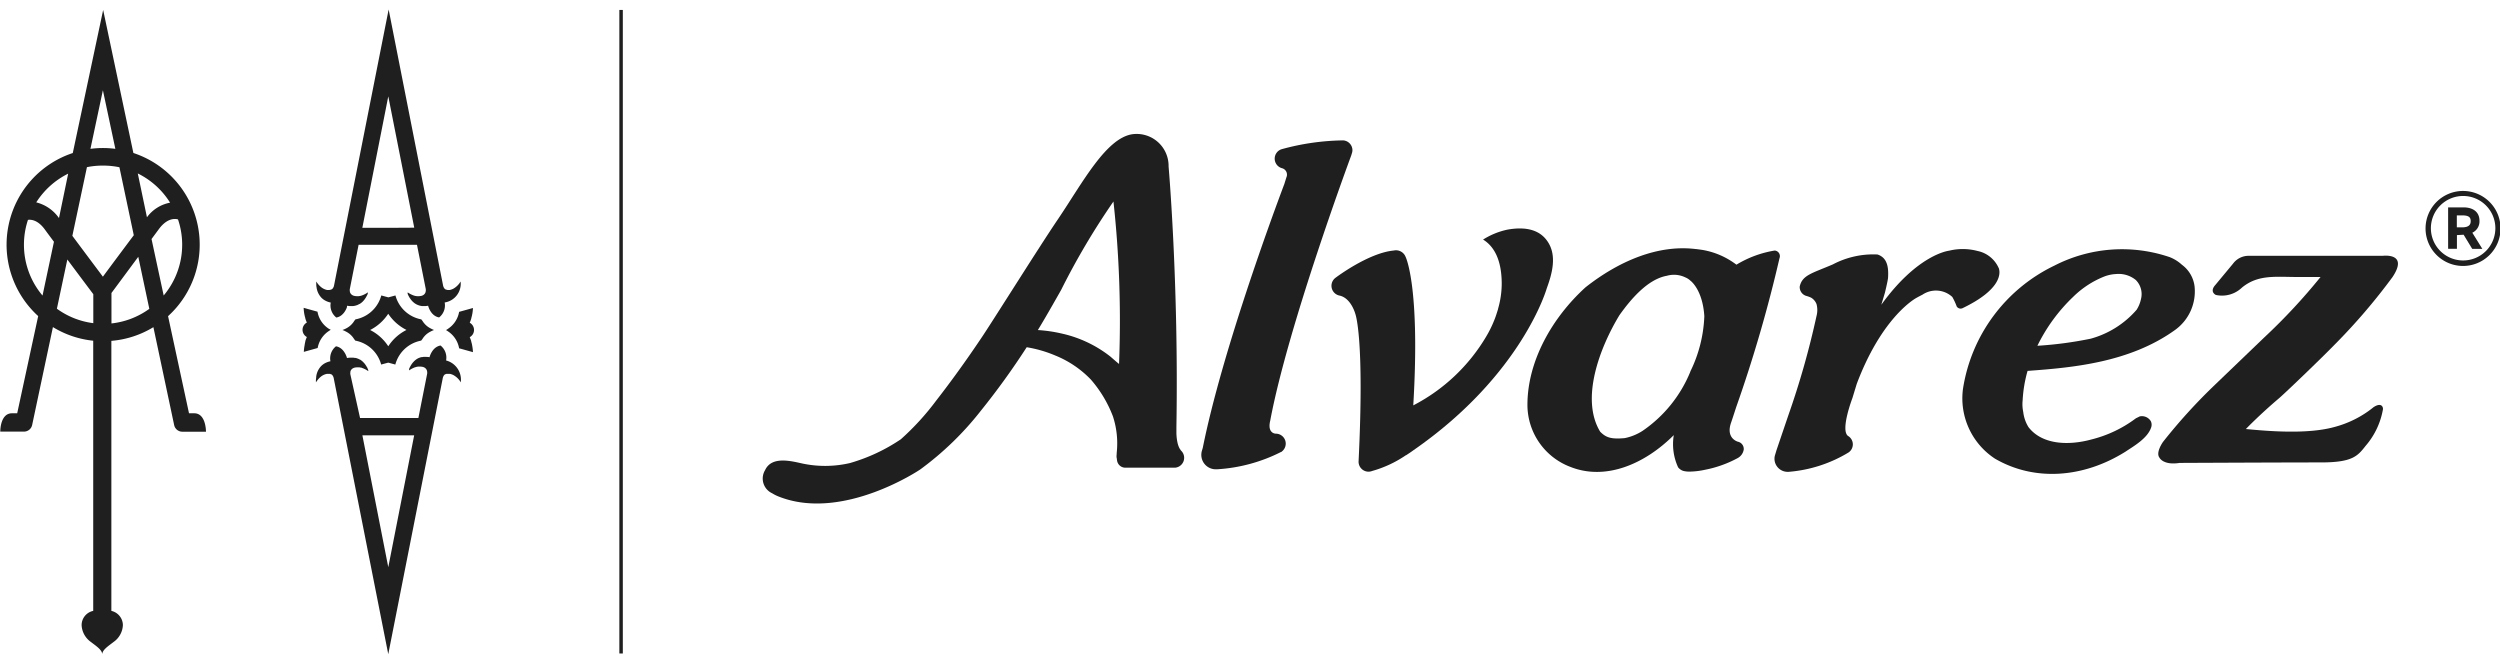 <svg xmlns="http://www.w3.org/2000/svg" xmlns:xlink="http://www.w3.org/1999/xlink" width="209" height="55" viewBox="0 0 209 55">
  <defs>
    <clipPath id="clip-path">
      <rect id="Rectangle_1" data-name="Rectangle 1" width="209" height="55" transform="translate(814.976 33)" fill="#1f1f1f" stroke="#707070" stroke-width="1"/>
    </clipPath>
  </defs>
  <g id="Logo" transform="translate(-814.976 -33)" clip-path="url(#clip-path)">
    <g id="Artboard_1" data-name="Artboard 1" transform="translate(815 33.793)">
      <rect id="Rectangle_2" data-name="Rectangle 2" width="0.29" height="53.8" transform="translate(51.754 0.038)" fill="#1f1f1f"/>
      <path id="Path_1" data-name="Path 1" d="M16.215,33.72h-.438L14.026,25.6a8.072,8.072,0,0,0-2.9-13.642L8.6,0,6.061,11.962A8.069,8.069,0,0,0,3.168,25.594L1.414,33.72H.976c-1,0-.976,1.532-.976,1.532H1.979a.7.7,0,0,0,.683-.544L4.4,26.514a8.031,8.031,0,0,0,3.369,1.139V50.239a1.218,1.218,0,0,0-.97,1.183,1.819,1.819,0,0,0,.754,1.4c.485.373.97.68.97,1.056,0-.376.488-.683.97-1.056a1.813,1.813,0,0,0,.757-1.4,1.235,1.235,0,0,0-.964-1.183V27.665A8.013,8.013,0,0,0,12.8,26.52l1.736,8.187a.7.7,0,0,0,.68.553h1.979S17.212,33.72,16.215,33.72Zm-2.553-9.835L12.719,19.5l-.074-.349.612-.828c.725-.982,1.411-.87,1.6-.81a6.593,6.593,0,0,1-1.21,6.374ZM8.578,22.3c-.63-.84-1.677-2.239-2.553-3.416l1.219-5.741a6.72,6.72,0,0,1,1.358-.13,6.626,6.626,0,0,1,1.358.139l1.2,5.682C10.287,20,9.217,21.433,8.578,22.3Zm5.62-6.188a3.1,3.1,0,0,0-1.937,1.222l-.766-3.665a6.646,6.646,0,0,1,2.7,2.443Zm-5.62-9.4,1.041,4.9a8.007,8.007,0,0,0-1.035-.068,8.155,8.155,0,0,0-1.047.068Zm-2.9,6.96L4.907,17.4a3.289,3.289,0,0,0-1.9-1.313A6.661,6.661,0,0,1,5.7,13.674Zm-3.7,5.948a6.527,6.527,0,0,1,.337-2.07c.266-.036.825,0,1.417.813.2.278.464.63.754,1.018L4.46,19.5l-.929,4.378a6.593,6.593,0,0,1-1.553-4.259Zm2.754,5.36.873-4.117c.911,1.219,1.819,2.434,2.171,2.9v2.422a6.558,6.558,0,0,1-3.044-1.207ZM9.294,26.21V23.663l2.242-3.026.923,4.351A6.6,6.6,0,0,1,9.282,26.21Z" transform="translate(0 0.038)" fill="#1f1f1f"/>
      <path id="Path_2" data-name="Path 2" d="M48.715,22.687a1.618,1.618,0,0,1-.642.621,1.313,1.313,0,0,1-.263.089h-.166a.473.473,0,0,1-.086-.015h0l-.074-.03h-.024a.349.349,0,0,1-.083-.065h0a.417.417,0,0,1-.062-.092l-.018-.03a.793.793,0,0,1-.047-.148h0L42.7-.053h0L38.135,23.018h0a.621.621,0,0,1-.047.148l-.018.03a.417.417,0,0,1-.062.092h0a.438.438,0,0,1-.086.065H37.9l-.074.03H37.81a.474.474,0,0,1-.086.015h-.166a1.183,1.183,0,0,1-.5-.237,1.872,1.872,0,0,1-.408-.473,1.524,1.524,0,0,0,0,.234,1.033,1.033,0,0,0,.021.243,1.553,1.553,0,0,0,.417.887,1.358,1.358,0,0,0,.322.237,1.671,1.671,0,0,0,.45.16,1.288,1.288,0,0,0,.464,1.251.952.952,0,0,0,.352-.136,1.183,1.183,0,0,0,.254-.228A.82.82,0,0,0,39,25.248a1.707,1.707,0,0,0,.207-.393,1.265,1.265,0,0,0,.015-.142,1.757,1.757,0,0,0,.3.03h.207l.121-.021.074-.018a.828.828,0,0,0,.121-.038.057.057,0,0,0,.053-.021,1.34,1.34,0,0,0,.16-.08h.018c.041-.027.083-.053.121-.083l.047-.038.077-.068.044-.047.062-.068c.015-.018.027-.035.041-.05a.451.451,0,0,0,.05-.068l.035-.053.041-.062.03-.05c0-.024.024-.041.035-.062s0-.033.024-.047l.027-.056a.249.249,0,0,0,.018-.041.361.361,0,0,0,.021-.05.159.159,0,0,0,0-.033.357.357,0,0,0,.015-.041v-.021a.237.237,0,0,1,0-.033h0a2.251,2.251,0,0,1-.26.157l-.08.038a1.268,1.268,0,0,1-.175.071l-.089.027a1.72,1.72,0,0,1-.172.027.711.711,0,0,1-.083,0,1.015,1.015,0,0,1-.248-.018.5.5,0,0,1-.154-.05.438.438,0,0,1-.219-.225.4.4,0,0,1-.03-.136.5.5,0,0,1,0-.172l.734-3.694h4.88l.734,3.694a.592.592,0,0,1,0,.172.482.482,0,0,1-.033.136.438.438,0,0,1-.219.225.5.5,0,0,1-.154.05,1.006,1.006,0,0,1-.248.018.711.711,0,0,1-.083,0,1.719,1.719,0,0,1-.172-.027l-.089-.027a1.44,1.44,0,0,1-.175-.071l-.08-.038a2.251,2.251,0,0,1-.26-.157h0a.24.24,0,0,1,0,.033v.021a.355.355,0,0,0,0,.041.16.16,0,0,0,0,.033.361.361,0,0,0,.021.05.249.249,0,0,0,.018.041l.027.056.024.047c.009.018.024.038.035.062l.03.05c0,.021.027.041.041.062l.035.053.05.068.041.05.062.068.044.047.077.068.047.038a1.3,1.3,0,0,0,.124.083h0a1.34,1.34,0,0,0,.16.08.079.079,0,0,1,.053.021.828.828,0,0,0,.121.038l.074.018.121.021H45.7a1.757,1.757,0,0,0,.3-.03s.2.855.92.979a1.288,1.288,0,0,0,.464-1.251A1.583,1.583,0,0,0,48.715,22.687ZM42.669,18.2H40.5L42.32,8.983l.349-1.775,2.171,10.98Z" transform="translate(-10.233 0.053)" fill="#1f1f1f"/>
      <path id="Path_3" data-name="Path 3" d="M47.492,40.171a1.29,1.29,0,0,0-.464-1.251c-.719.127-.92.979-.92.979a1.742,1.742,0,0,0-.3-.027H45.6l-.121.021H45.41l-.121.041-.053.018a1.34,1.34,0,0,0-.16.08h0a1.309,1.309,0,0,0-.124.086l-.047.038-.077.068-.044.047-.062.065-.041.053-.05.065-.035.053a.485.485,0,0,0-.041.065l-.03.05-.035.062-.024.047-.027.056a.174.174,0,0,0-.018.041l-.021.047v.033a.389.389,0,0,0,0,.044v.05h0a2.289,2.289,0,0,1,.26-.16l.08-.035a.982.982,0,0,1,.175-.071A.338.338,0,0,0,45,40.712a1.156,1.156,0,0,1,.172-.03h.083a1.405,1.405,0,0,1,.248.018.624.624,0,0,1,.154.05.447.447,0,0,1,.219.228.441.441,0,0,1,.033.133.591.591,0,0,1,0,.172l-.734,3.7H40.3l-.81-3.647a.5.5,0,0,1,0-.172.367.367,0,0,1,.021-.124.447.447,0,0,1,.219-.228.624.624,0,0,1,.154-.05,1.426,1.426,0,0,1,.248-.018h.083a1.157,1.157,0,0,1,.172.03.117.117,0,0,1,.089.027,1.109,1.109,0,0,1,.177.071l.077.035a2.288,2.288,0,0,1,.26.16h0v-.05a.389.389,0,0,0-.015-.044v-.033l-.021-.047a.174.174,0,0,0-.018-.041l-.027-.056a.045.045,0,0,0-.024-.047l-.035-.062-.03-.05a.485.485,0,0,0-.041-.065l-.035-.053-.05-.065-.041-.053-.062-.065-.044-.047-.077-.068-.047-.038a1.1,1.1,0,0,0-.121-.083h-.018a.994.994,0,0,0-.16-.077A.3.3,0,0,0,40.065,40l-.121-.041H39.87l-.121-.021h-.243a1.742,1.742,0,0,0-.3.027,1.134,1.134,0,0,0-.041-.133,1.648,1.648,0,0,0-.207-.393.591.591,0,0,0-.065-.086,1.047,1.047,0,0,0-.254-.228.955.955,0,0,0-.352-.139,1.29,1.29,0,0,0-.464,1.251,1.775,1.775,0,0,0-.45.16,1.367,1.367,0,0,0-.322.24,1.544,1.544,0,0,0-.417.887c0,.092-.018.175-.021.245a1.524,1.524,0,0,0,0,.234,1.89,1.89,0,0,1,.408-.476,1.151,1.151,0,0,1,.5-.234h.166a.458.458,0,0,1,.086,0h.015a.384.384,0,0,1,.074.03h.024a.346.346,0,0,1,.086.065h0a.4.4,0,0,1,.062.089l.018.033a.592.592,0,0,1,.047.145h0l4.558,23.071L47.214,41.65h0a.757.757,0,0,1,.047-.145l.018-.033a.4.4,0,0,1,.062-.089h0a.337.337,0,0,1,.083-.062h.024a.384.384,0,0,1,.074-.03h0a.459.459,0,0,1,.086,0h.207a1.313,1.313,0,0,1,.263.089A1.58,1.58,0,0,1,48.72,42,1.662,1.662,0,0,0,47.492,40.171ZM42.659,57.454,40.494,46.427h4.33Z" transform="translate(-10.223 -10.829)" fill="#1f1f1f"/>
      <path id="Path_4" data-name="Path 4" d="M51.4,37.295Z" transform="translate(-14.352 -10.375)" fill="#1f1f1f"/>
      <path id="Path_5" data-name="Path 5" d="M53.217,34.993Z" transform="translate(-14.86 -9.733)" fill="#1f1f1f"/>
      <path id="Path_6" data-name="Path 6" d="M53.217,39.6Z" transform="translate(-14.86 -11.018)" fill="#1f1f1f"/>
      <path id="Path_7" data-name="Path 7" d="M38.608,37.295Z" transform="translate(-10.781 -10.375)" fill="#1f1f1f"/>
      <path id="Path_8" data-name="Path 8" d="M36.786,39.6Z" transform="translate(-10.272 -11.018)" fill="#1f1f1f"/>
      <path id="Path_9" data-name="Path 9" d="M53.888,37.705h0a3.017,3.017,0,0,0-.08-.322v-.03c-.024-.08-.05-.154-.08-.228s-.03-.077-.047-.115a.686.686,0,0,0,0-1.207c.018-.038.033-.077.047-.115s.056-.148.08-.228v-.03a3.017,3.017,0,0,0,.08-.322h0a3.3,3.3,0,0,0,.062-.538l-.337.095-.819.228h0a2.133,2.133,0,0,1-.887,1.387l-.056.041-.151.095.151.095.056.041a2.141,2.141,0,0,1,.887,1.387h0l.819.228.337.095a3.3,3.3,0,0,0-.062-.538Z" transform="translate(-14.436 -9.615)" fill="#1f1f1f"/>
      <path id="Path_10" data-name="Path 10" d="M36.786,34.993Z" transform="translate(-10.272 -9.733)" fill="#1f1f1f"/>
      <path id="Path_11" data-name="Path 11" d="M37.253,36.3l-.059-.041a2.133,2.133,0,0,1-.887-1.387h0l-.819-.228-.337-.095a3.3,3.3,0,0,0,.059.538h0a3.016,3.016,0,0,0,.08.322v.03c.024.08.05.154.08.228l.047.115a.686.686,0,0,0,0,1.207l-.047.115c-.03.074-.056.148-.08.228v.03a3.018,3.018,0,0,0-.062.331h0a3.3,3.3,0,0,0-.062.538l.337-.095.819-.228h0a2.141,2.141,0,0,1,.887-1.387l.059-.041.148-.095Z" transform="translate(-9.789 -9.608)" fill="#1f1f1f"/>
      <path id="Path_12" data-name="Path 12" d="M47.052,35.869a1.674,1.674,0,0,1-.654-.592c-.035-.056-.083-.106-.118-.16a2.761,2.761,0,0,1-2.162-2l-.592.16-.592-.16a2.761,2.761,0,0,1-2.162,2c-.035.053-.083.1-.118.16a1.674,1.674,0,0,1-.654.592,2.343,2.343,0,0,1-.314.136,2.156,2.156,0,0,1,.3.136,1.659,1.659,0,0,1,.657.592c.035.056.083.106.118.16a2.761,2.761,0,0,1,2.162,2l.592-.16.592.16a2.761,2.761,0,0,1,2.162-2c.035-.053.083-.1.118-.16a1.659,1.659,0,0,1,.657-.592,2.157,2.157,0,0,1,.3-.136A2.342,2.342,0,0,1,47.052,35.869Zm-2.02.136a3.9,3.9,0,0,0-1.514,1.361A3.9,3.9,0,0,0,42,36.005a3.943,3.943,0,0,0,1.514-1.358,3.943,3.943,0,0,0,1.514,1.346Z" transform="translate(-11.082 -9.21)" fill="#1f1f1f"/>
      <path id="Path_13" data-name="Path 13" d="M204.441,47.854Z" transform="translate(-57.086 -13.321)" fill="#1f1f1f"/>
      <path id="Path_14" data-name="Path 14" d="M172.536,26.54c-.671-1.112-1.914-1.361-3.407-1.1a6.232,6.232,0,0,0-2.053.834c.8.488,1.553,1.52,1.559,3.677a7.6,7.6,0,0,1-.3,2.088.392.392,0,0,1-.024.1c-.009.033-.041.139-.065.207-.077.251-.16.491-.248.7a9.42,9.42,0,0,1-.657,1.328,15.206,15.206,0,0,1-6.1,5.762c.592-9.986-.645-12.423-.645-12.423h0a.861.861,0,0,0-.982-.524c-2.133.2-4.86,2.269-4.86,2.269h0a.834.834,0,0,0,.328,1.5h0c.976.216,1.319,1.544,1.319,1.544s.772,2,.266,12.34a.837.837,0,0,0,.834.837.858.858,0,0,0,.3-.059h0a9.574,9.574,0,0,0,2.831-1.322h.018c.2-.13.4-.263.577-.393C170.35,37.593,172.4,30.352,172.4,30.352,172.814,29.214,173.26,27.717,172.536,26.54Z" transform="translate(-43.115 -7.039)" fill="#1f1f1f"/>
      <path id="Path_15" data-name="Path 15" d="M129.933,52.09a.845.845,0,0,0,.033.207c-.015-.068-.024-.142-.033-.216Z" transform="translate(-36.281 -14.504)" fill="#1f1f1f"/>
      <path id="Path_16" data-name="Path 16" d="M123.388,40.815h0s-.325-.266-.367-1.39v-.553c.2-12.033-.654-21.773-.654-21.773a2.672,2.672,0,0,0-3.035-2.689c-2.215.34-4.171,4.082-6.211,7.1-1.559,2.292-5.676,8.874-6.492,10.057-1.479,2.2-2.772,3.931-3.688,5.108a21.758,21.758,0,0,1-2.958,3.236A14.946,14.946,0,0,1,95.726,41.9a9.134,9.134,0,0,1-3.987.035c-.947-.207-2.559-.633-3.106.559a1.353,1.353,0,0,0,.592,1.931,3.254,3.254,0,0,0,.541.272c5.342,2.13,11.831-2.257,11.831-2.257a25.686,25.686,0,0,0,5.064-4.9,62.754,62.754,0,0,0,3.845-5.324,10.438,10.438,0,0,1,2.366.683,8.607,8.607,0,0,1,3,2.023A10.2,10.2,0,0,1,117.715,38a7.268,7.268,0,0,1,.316,3.032c0,.115-.021.24-.015.358a1.434,1.434,0,0,0,.027.163,1.028,1.028,0,0,0,.033.216.7.7,0,0,0,.742.515h4.111a.828.828,0,0,0,.447-1.455Zm-5.916-7.841a10.119,10.119,0,0,0-4-1.893,12.038,12.038,0,0,0-2.035-.3c.642-1.035,1.946-3.354,1.946-3.354a60.669,60.669,0,0,1,4.375-7.395,91.989,91.989,0,0,1,.467,13.58c-.083-.05-.683-.583-.757-.642Z" transform="translate(-24.697 -3.981)" fill="#1f1f1f"/>
      <path id="Path_17" data-name="Path 17" d="M151.939,15.953a.831.831,0,0,0-.757-.825h-.092a20.272,20.272,0,0,0-5.073.737h0a.828.828,0,0,0,.056,1.594h0a.556.556,0,0,1,.346.757l-.172.553c-.982,2.609-5.221,14.1-6.818,22.054l-.062.213h0a1.207,1.207,0,0,0,1.165,1.588h.083a13.618,13.618,0,0,0,5.351-1.446h.018l.024-.018.044-.035a.831.831,0,0,0-.524-1.479s-.621,0-.506-.858h0a1.913,1.913,0,0,1,.044-.228c1.479-7.93,6.768-22.163,6.768-22.163l-.21.686.263-.858h0A.887.887,0,0,0,151.939,15.953Z" transform="translate(-38.899 -4.184)" fill="#1f1f1f"/>
      <path id="Path_18" data-name="Path 18" d="M194.594,40.882A115.8,115.8,0,0,0,198.2,28.474a.47.47,0,0,0-.4-.642,8.921,8.921,0,0,0-3.2,1.183,6.507,6.507,0,0,0-2.81-1.23c-.207-.03-.414-.062-.618-.08-3.192-.385-6.466,1.056-9.187,3.2-2.822,2.567-4.824,6.164-4.857,9.728a5.549,5.549,0,0,0,3.606,5.292c2.922,1.154,6.185-.222,8.628-2.662a4.637,4.637,0,0,0,.361,2.689.887.887,0,0,0,.426.3,2.02,2.02,0,0,0,.473.062h0a6.33,6.33,0,0,0,1.334-.151,9.537,9.537,0,0,0,2.763-.988.988.988,0,0,0,.491-.7.618.618,0,0,0-.485-.66s-1.041-.266-.571-1.6C194.334,41.693,194.505,41.143,194.594,40.882Zm-3.845-2.928a11.039,11.039,0,0,1-3.99,4.948h0a4.336,4.336,0,0,1-1.5.612c-1.112.1-1.562-.033-2.053-.541-1.656-2.727-.047-7,1.609-9.731.952-1.34,2.366-3.014,3.969-3.3a2.177,2.177,0,0,1,1.547.136,1.346,1.346,0,0,1,.423.275h0s1.015.719,1.162,2.958a11.434,11.434,0,0,1-1.177,4.647Z" transform="translate(-49.458 -7.68)" fill="#1f1f1f"/>
      <path id="Path_19" data-name="Path 19" d="M224.553,29.4a.084.084,0,0,0-.024-.068h0a2.476,2.476,0,0,0-1.775-1.438,4.813,4.813,0,0,0-2.384-.021h0s-2.6.278-5.658,4.517l.3-1s.248-1.018.263-1.257c.05-.822-.033-1.674-.887-1.946a7.26,7.26,0,0,0-3.724.828c-1.754.754-2.556.887-2.774,1.852a.772.772,0,0,0,.5.769,2.769,2.769,0,0,1,.45.16,1.083,1.083,0,0,1,.456.541,1.92,1.92,0,0,1,0,.988,69.855,69.855,0,0,1-2.366,8.335h0l-.979,2.884-.118.393a1.053,1.053,0,0,0-.053.322,1.1,1.1,0,0,0,1.094,1.1h.077a11.394,11.394,0,0,0,5.028-1.624.819.819,0,0,0-.056-1.381c-.648-.494.373-3.162.373-3.162h0l.361-1.183c1.967-5.218,4.5-6.91,4.975-7.185.172-.095.343-.186.515-.272a2.017,2.017,0,0,1,2.5.186,5.131,5.131,0,0,1,.37.8.39.39,0,0,0,.527.118C224.742,31.112,224.656,29.772,224.553,29.4Z" transform="translate(-57.458 -7.706)" fill="#1f1f1f"/>
      <path id="Path_20" data-name="Path 20" d="M246.992,30.845a2.641,2.641,0,0,0-1.059-1.8,3.292,3.292,0,0,0-1.012-.633,12.353,12.353,0,0,0-9.634.7,13.764,13.764,0,0,0-7.655,10.311,6.023,6.023,0,0,0,2.683,5.839c3.271,1.9,7.356,1.636,10.906-.592.666-.447,1.858-1.115,2.15-2.044a.683.683,0,0,0-.035-.5.864.864,0,0,0-.932-.4c-.041.021-.24.124-.3.145a10.336,10.336,0,0,1-3.709,1.775c-2.011.553-4.179.417-5.286-1.026a3.046,3.046,0,0,1-.438-1.257,3.186,3.186,0,0,1-.05-1,10.889,10.889,0,0,1,.411-2.443c3.683-.269,8.53-.677,12.346-3.434A3.97,3.97,0,0,0,246.992,30.845Zm-4.469,1.023a2.726,2.726,0,0,1-.37.935,7.816,7.816,0,0,1-3.845,2.425,31.65,31.65,0,0,1-4.455.592,14.34,14.34,0,0,1,3-4.1h0a7.83,7.83,0,0,1,2.52-1.662,3.2,3.2,0,0,1,1.077-.237,2.263,2.263,0,0,1,1.63.5,1.665,1.665,0,0,1,.444,1.547Z" transform="translate(-63.551 -7.706)" fill="#1f1f1f"/>
      <path id="Path_21" data-name="Path 21" d="M268.3,41.167a8.691,8.691,0,0,1-3.254,1.653c-2.322.648-5.679.337-7.421.175,0,0,1.1-1.157,2.831-2.624.668-.592,3.549-3.357,4.656-4.5a50.326,50.326,0,0,0,4.771-5.581c1.381-2.07-.825-1.775-.825-1.775H257.791a1.615,1.615,0,0,0-1.242.657L255.031,31s-.45.482.077.784a2.4,2.4,0,0,0,2.186-.612c1.352-1.112,2.8-.887,4.685-.887h1.887a49.339,49.339,0,0,1-4.7,5.049l-4.141,3.975a46.446,46.446,0,0,0-4.324,4.756s-.642.887-.3,1.325c0,0,.3.654,1.686.438,0,0,8.545-.041,11.831-.041,2.641,0,3.055-.547,3.718-1.387a6.339,6.339,0,0,0,1.452-3.079C269.078,40.987,268.8,40.836,268.3,41.167Z" transform="translate(-69.893 -7.921)" fill="#1f1f1f"/>
      <path id="Path_22" data-name="Path 22" d="M286.539,24.014c0-.7-.5-1.115-1.346-1.115h-1.275V26.36h.736V25.218l.559-.033.719,1.183h.846l-.837-1.349A1.047,1.047,0,0,0,286.539,24.014Zm-.734.035c0,.219-.071.509-.68.521h-.479v-1h.479c.612,0,.68.243.68.479Z" transform="translate(-79.279 -6.356)" fill="#1f1f1f"/>
      <path id="Path_23" data-name="Path 23" d="M284.441,20.995a3.135,3.135,0,1,0,3.129,3.141,3.135,3.135,0,0,0-3.129-3.141Zm2.695,3.141a2.695,2.695,0,1,1-2.695-2.721,2.695,2.695,0,0,1,2.695,2.721Z" transform="translate(-78.548 -5.824)" fill="#1f1f1f"/>
    </g>
  </g>
</svg>
